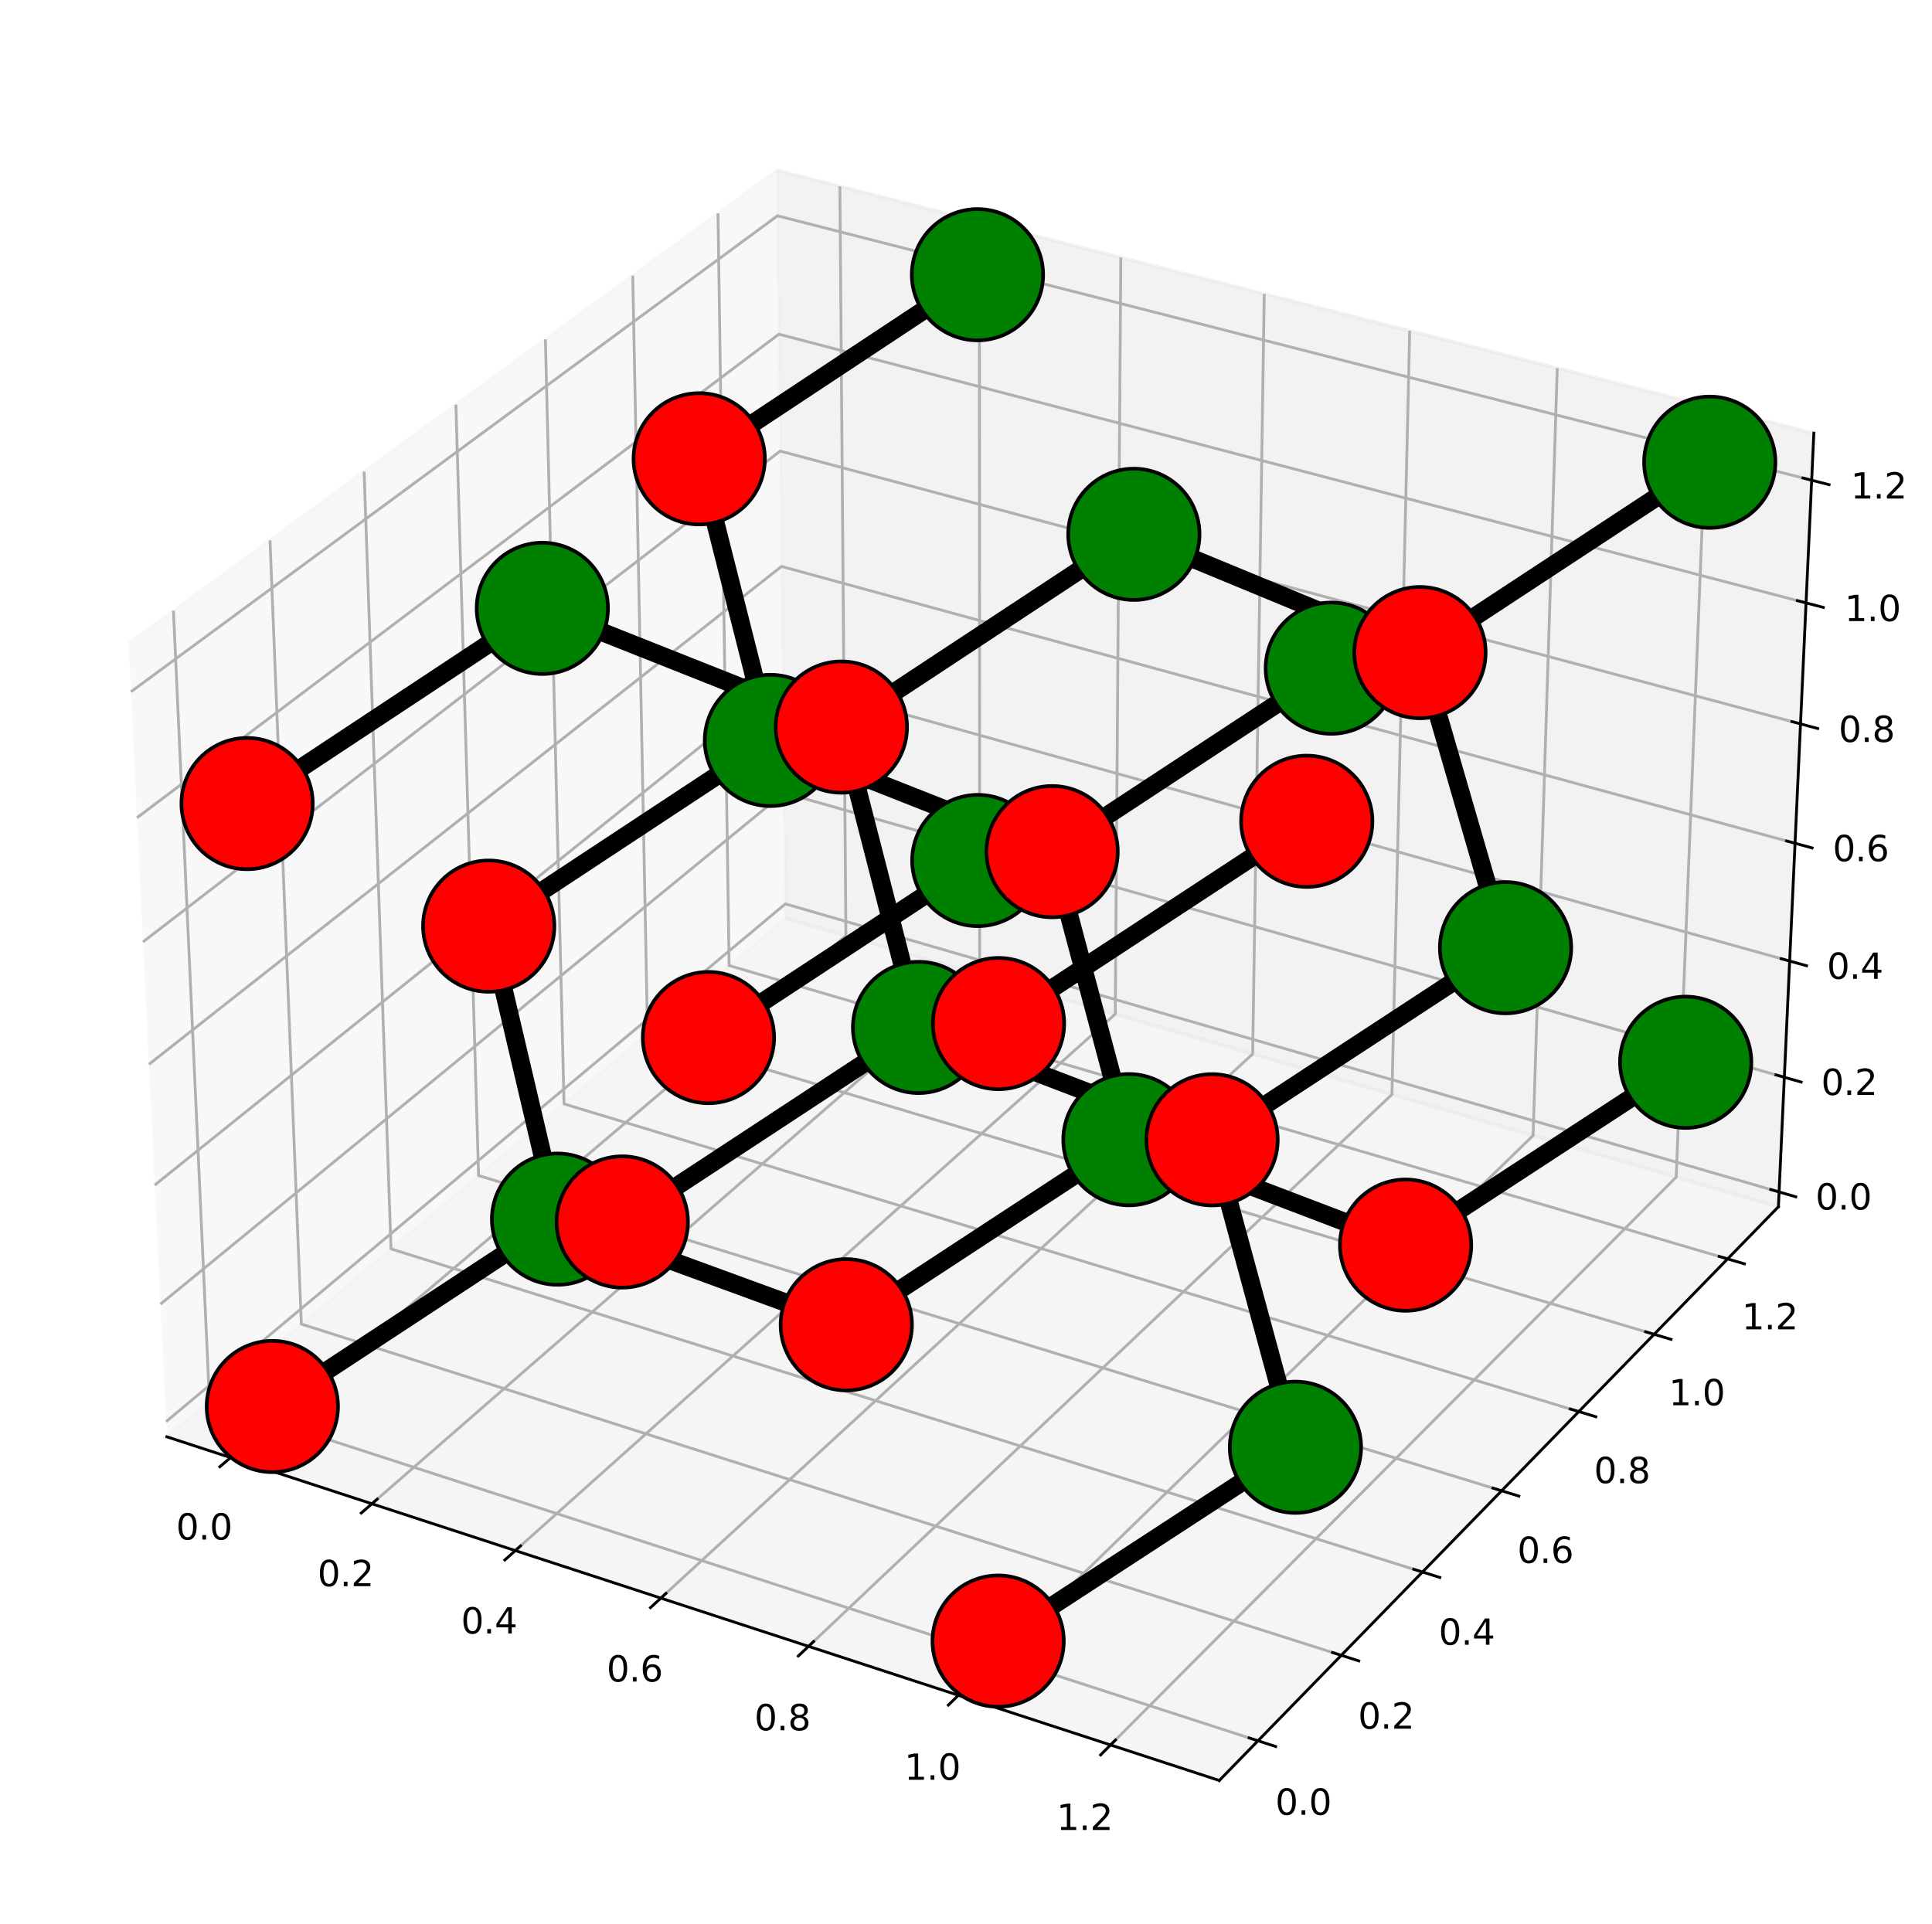 <?xml version="1.0" encoding="utf-8" standalone="no"?>
<!DOCTYPE svg PUBLIC "-//W3C//DTD SVG 1.1//EN"
  "http://www.w3.org/Graphics/SVG/1.1/DTD/svg11.dtd">
<svg xmlns:xlink="http://www.w3.org/1999/xlink" width="548.805pt" height="546.624pt" viewBox="0 0 548.805 546.624" xmlns="http://www.w3.org/2000/svg" version="1.1">
 <defs>
  <style type="text/css">*{stroke-linejoin: round; stroke-linecap: butt}</style>
 </defs>
 <g id="figure_1">
  <g id="patch_1">
   <path d="M 0 546.624 
L 548.805 546.624 
L 548.805 0 
L 0 0 
z
" style="fill: #ffffff"/>
  </g>
  <g id="patch_2">
   <path d="M 7.2 539.424 
L 539.424 539.424 
L 539.424 7.2 
L 7.2 7.2 
z
" style="fill: #ffffff"/>
  </g>
  <g id="pane3d_1">
   <g id="patch_3">
    <path d="M 47.387 408.195 
L 223.144 260.871 
L 220.701 48.404 
L 36.532 182.802 
" style="fill: #f2f2f2; opacity: 0.5; stroke: #f2f2f2; stroke-linejoin: miter"/>
   </g>
  </g>
  <g id="pane3d_2">
   <g id="patch_4">
    <path d="M 223.144 260.871 
L 505.173 342.846 
L 515.237 123.06 
L 220.701 48.404 
" style="fill: #e6e6e6; opacity: 0.5; stroke: #e6e6e6; stroke-linejoin: miter"/>
   </g>
  </g>
  <g id="pane3d_3">
   <g id="patch_5">
    <path d="M 47.387 408.195 
L 346.351 505.836 
L 505.173 342.846 
L 223.144 260.871 
" style="fill: #ececec; opacity: 0.5; stroke: #ececec; stroke-linejoin: miter"/>
   </g>
  </g>
  <g id="grid3d_1">
   <g id="Line3DCollection_1">
    <path d="M 65.493 414.108 
L 240.296 265.856 
L 238.578 52.935 
" style="fill: none; stroke: #b0b0b0; stroke-width: 0.8"/>
    <path d="M 105.644 427.222 
L 278.297 276.902 
L 278.203 62.979 
" style="fill: none; stroke: #b0b0b0; stroke-width: 0.8"/>
    <path d="M 146.381 440.526 
L 316.807 288.095 
L 318.38 73.163 
" style="fill: none; stroke: #b0b0b0; stroke-width: 0.8"/>
    <path d="M 187.718 454.027 
L 355.836 299.439 
L 359.123 83.49 
" style="fill: none; stroke: #b0b0b0; stroke-width: 0.8"/>
    <path d="M 229.667 467.727 
L 395.395 310.938 
L 400.443 93.963 
" style="fill: none; stroke: #b0b0b0; stroke-width: 0.8"/>
    <path d="M 272.242 481.633 
L 435.495 322.593 
L 442.353 104.586 
" style="fill: none; stroke: #b0b0b0; stroke-width: 0.8"/>
    <path d="M 315.458 495.747 
L 476.146 334.409 
L 484.866 115.362 
" style="fill: none; stroke: #b0b0b0; stroke-width: 0.8"/>
   </g>
  </g>
  <g id="grid3d_2">
   <g id="Line3DCollection_2">
    <path d="M 49.268 173.508 
L 59.498 398.043 
L 357.34 494.559 
" style="fill: none; stroke: #b0b0b0; stroke-width: 0.8"/>
    <path d="M 76.695 153.493 
L 85.601 376.162 
L 381.002 470.275 
" style="fill: none; stroke: #b0b0b0; stroke-width: 0.8"/>
    <path d="M 103.43 133.983 
L 111.075 354.81 
L 404.064 446.608 
" style="fill: none; stroke: #b0b0b0; stroke-width: 0.8"/>
    <path d="M 129.5 114.958 
L 135.942 333.966 
L 426.548 423.534 
" style="fill: none; stroke: #b0b0b0; stroke-width: 0.8"/>
    <path d="M 154.93 96.401 
L 160.223 313.613 
L 448.476 401.031 
" style="fill: none; stroke: #b0b0b0; stroke-width: 0.8"/>
    <path d="M 179.741 78.295 
L 183.94 293.733 
L 469.867 379.078 
" style="fill: none; stroke: #b0b0b0; stroke-width: 0.8"/>
    <path d="M 203.958 60.623 
L 207.11 274.311 
L 490.742 357.655 
" style="fill: none; stroke: #b0b0b0; stroke-width: 0.8"/>
   </g>
  </g>
  <g id="grid3d_3">
   <g id="Line3DCollection_3">
    <path d="M 505.366 338.635 
L 223.097 256.792 
L 47.179 403.883 
" style="fill: none; stroke: #b0b0b0; stroke-width: 0.8"/>
    <path d="M 506.858 306.053 
L 222.735 225.241 
L 45.572 370.516 
" style="fill: none; stroke: #b0b0b0; stroke-width: 0.8"/>
    <path d="M 508.37 273.036 
L 222.367 193.289 
L 43.943 336.686 
" style="fill: none; stroke: #b0b0b0; stroke-width: 0.8"/>
    <path d="M 509.902 239.575 
L 221.995 160.927 
L 42.291 302.384 
" style="fill: none; stroke: #b0b0b0; stroke-width: 0.8"/>
    <path d="M 511.455 205.661 
L 221.618 128.149 
L 40.616 267.599 
" style="fill: none; stroke: #b0b0b0; stroke-width: 0.8"/>
    <path d="M 513.029 171.284 
L 221.236 94.945 
L 38.917 232.321 
" style="fill: none; stroke: #b0b0b0; stroke-width: 0.8"/>
    <path d="M 514.625 136.436 
L 220.85 61.308 
L 37.194 196.54 
" style="fill: none; stroke: #b0b0b0; stroke-width: 0.8"/>
   </g>
  </g>
  <g id="axis3d_1">
   <g id="line2d_1">
    <path d="M 47.387 408.195 
L 346.351 505.836 
" style="fill: none; stroke: #000000; stroke-width: 0.8; stroke-linecap: square"/>
   </g>
   <g id="xtick_1">
    <g id="line2d_2">
     <path d="M 67.016 412.817 
L 62.443 416.696 
" style="fill: none; stroke: #000000; stroke-width: 0.8; stroke-linecap: square"/>
    </g>
    <g id="text_1">
     <!-- 0.0 -->
     <g transform="translate(50.027 437.388) scale(0.1 -0.1)">
      <defs>
       <path id="DejaVuSans-30" d="M 2034 4250 
Q 1547 4250 1301 3770 
Q 1056 3291 1056 2328 
Q 1056 1369 1301 889 
Q 1547 409 2034 409 
Q 2525 409 2770 889 
Q 3016 1369 3016 2328 
Q 3016 3291 2770 3770 
Q 2525 4250 2034 4250 
z
M 2034 4750 
Q 2819 4750 3233 4129 
Q 3647 3509 3647 2328 
Q 3647 1150 3233 529 
Q 2819 -91 2034 -91 
Q 1250 -91 836 529 
Q 422 1150 422 2328 
Q 422 3509 836 4129 
Q 1250 4750 2034 4750 
z
" transform="scale(0.016)"/>
       <path id="DejaVuSans-2e" d="M 684 794 
L 1344 794 
L 1344 0 
L 684 0 
L 684 794 
z
" transform="scale(0.016)"/>
      </defs>
      <use xlink:href="#DejaVuSans-30"/>
      <use xlink:href="#DejaVuSans-2e" x="63.623"/>
      <use xlink:href="#DejaVuSans-30" x="95.41"/>
     </g>
    </g>
   </g>
   <g id="xtick_2">
    <g id="line2d_3">
     <path d="M 107.149 425.912 
L 102.629 429.847 
" style="fill: none; stroke: #000000; stroke-width: 0.8; stroke-linecap: square"/>
    </g>
    <g id="text_2">
     <!-- 0.2 -->
     <g transform="translate(90.198 450.64) scale(0.1 -0.1)">
      <defs>
       <path id="DejaVuSans-32" d="M 1228 531 
L 3431 531 
L 3431 0 
L 469 0 
L 469 531 
Q 828 903 1448 1529 
Q 2069 2156 2228 2338 
Q 2531 2678 2651 2914 
Q 2772 3150 2772 3378 
Q 2772 3750 2511 3984 
Q 2250 4219 1831 4219 
Q 1534 4219 1204 4116 
Q 875 4013 500 3803 
L 500 4441 
Q 881 4594 1212 4672 
Q 1544 4750 1819 4750 
Q 2544 4750 2975 4387 
Q 3406 4025 3406 3419 
Q 3406 3131 3298 2873 
Q 3191 2616 2906 2266 
Q 2828 2175 2409 1742 
Q 1991 1309 1228 531 
z
" transform="scale(0.016)"/>
      </defs>
      <use xlink:href="#DejaVuSans-30"/>
      <use xlink:href="#DejaVuSans-2e" x="63.623"/>
      <use xlink:href="#DejaVuSans-32" x="95.41"/>
     </g>
    </g>
   </g>
   <g id="xtick_3">
    <g id="line2d_4">
     <path d="M 147.867 439.197 
L 143.403 443.19 
" style="fill: none; stroke: #000000; stroke-width: 0.8; stroke-linecap: square"/>
    </g>
    <g id="text_3">
     <!-- 0.4 -->
     <g transform="translate(130.957 464.086) scale(0.1 -0.1)">
      <defs>
       <path id="DejaVuSans-34" d="M 2419 4116 
L 825 1625 
L 2419 1625 
L 2419 4116 
z
M 2253 4666 
L 3047 4666 
L 3047 1625 
L 3713 1625 
L 3713 1100 
L 3047 1100 
L 3047 0 
L 2419 0 
L 2419 1100 
L 313 1100 
L 313 1709 
L 2253 4666 
z
" transform="scale(0.016)"/>
      </defs>
      <use xlink:href="#DejaVuSans-30"/>
      <use xlink:href="#DejaVuSans-2e" x="63.623"/>
      <use xlink:href="#DejaVuSans-34" x="95.41"/>
     </g>
    </g>
   </g>
   <g id="xtick_4">
    <g id="line2d_5">
     <path d="M 189.184 452.678 
L 184.778 456.73 
" style="fill: none; stroke: #000000; stroke-width: 0.8; stroke-linecap: square"/>
    </g>
    <g id="text_4">
     <!-- 0.6 -->
     <g transform="translate(172.317 477.729) scale(0.1 -0.1)">
      <defs>
       <path id="DejaVuSans-36" d="M 2113 2584 
Q 1688 2584 1439 2293 
Q 1191 2003 1191 1497 
Q 1191 994 1439 701 
Q 1688 409 2113 409 
Q 2538 409 2786 701 
Q 3034 994 3034 1497 
Q 3034 2003 2786 2293 
Q 2538 2584 2113 2584 
z
M 3366 4563 
L 3366 3988 
Q 3128 4100 2886 4159 
Q 2644 4219 2406 4219 
Q 1781 4219 1451 3797 
Q 1122 3375 1075 2522 
Q 1259 2794 1537 2939 
Q 1816 3084 2150 3084 
Q 2853 3084 3261 2657 
Q 3669 2231 3669 1497 
Q 3669 778 3244 343 
Q 2819 -91 2113 -91 
Q 1303 -91 875 529 
Q 447 1150 447 2328 
Q 447 3434 972 4092 
Q 1497 4750 2381 4750 
Q 2619 4750 2861 4703 
Q 3103 4656 3366 4563 
z
" transform="scale(0.016)"/>
      </defs>
      <use xlink:href="#DejaVuSans-30"/>
      <use xlink:href="#DejaVuSans-2e" x="63.623"/>
      <use xlink:href="#DejaVuSans-36" x="95.41"/>
     </g>
    </g>
   </g>
   <g id="xtick_5">
    <g id="line2d_6">
     <path d="M 231.114 466.359 
L 226.767 470.471 
" style="fill: none; stroke: #000000; stroke-width: 0.8; stroke-linecap: square"/>
    </g>
    <g id="text_5">
     <!-- 0.8 -->
     <g transform="translate(214.291 491.576) scale(0.1 -0.1)">
      <defs>
       <path id="DejaVuSans-38" d="M 2034 2216 
Q 1584 2216 1326 1975 
Q 1069 1734 1069 1313 
Q 1069 891 1326 650 
Q 1584 409 2034 409 
Q 2484 409 2743 651 
Q 3003 894 3003 1313 
Q 3003 1734 2745 1975 
Q 2488 2216 2034 2216 
z
M 1403 2484 
Q 997 2584 770 2862 
Q 544 3141 544 3541 
Q 544 4100 942 4425 
Q 1341 4750 2034 4750 
Q 2731 4750 3128 4425 
Q 3525 4100 3525 3541 
Q 3525 3141 3298 2862 
Q 3072 2584 2669 2484 
Q 3125 2378 3379 2068 
Q 3634 1759 3634 1313 
Q 3634 634 3220 271 
Q 2806 -91 2034 -91 
Q 1263 -91 848 271 
Q 434 634 434 1313 
Q 434 1759 690 2068 
Q 947 2378 1403 2484 
z
M 1172 3481 
Q 1172 3119 1398 2916 
Q 1625 2713 2034 2713 
Q 2441 2713 2670 2916 
Q 2900 3119 2900 3481 
Q 2900 3844 2670 4047 
Q 2441 4250 2034 4250 
Q 1625 4250 1398 4047 
Q 1172 3844 1172 3481 
z
" transform="scale(0.016)"/>
      </defs>
      <use xlink:href="#DejaVuSans-30"/>
      <use xlink:href="#DejaVuSans-2e" x="63.623"/>
      <use xlink:href="#DejaVuSans-38" x="95.41"/>
     </g>
    </g>
   </g>
   <g id="xtick_6">
    <g id="line2d_7">
     <path d="M 273.668 480.243 
L 269.384 484.417 
" style="fill: none; stroke: #000000; stroke-width: 0.8; stroke-linecap: square"/>
    </g>
    <g id="text_6">
     <!-- 1.0 -->
     <g transform="translate(256.893 505.629) scale(0.1 -0.1)">
      <defs>
       <path id="DejaVuSans-31" d="M 794 531 
L 1825 531 
L 1825 4091 
L 703 3866 
L 703 4441 
L 1819 4666 
L 2450 4666 
L 2450 531 
L 3481 531 
L 3481 0 
L 794 0 
L 794 531 
z
" transform="scale(0.016)"/>
      </defs>
      <use xlink:href="#DejaVuSans-31"/>
      <use xlink:href="#DejaVuSans-2e" x="63.623"/>
      <use xlink:href="#DejaVuSans-30" x="95.41"/>
     </g>
    </g>
   </g>
   <g id="xtick_7">
    <g id="line2d_8">
     <path d="M 316.863 494.337 
L 312.643 498.573 
" style="fill: none; stroke: #000000; stroke-width: 0.8; stroke-linecap: square"/>
    </g>
    <g id="text_7">
     <!-- 1.2 -->
     <g transform="translate(300.137 519.894) scale(0.1 -0.1)">
      <use xlink:href="#DejaVuSans-31"/>
      <use xlink:href="#DejaVuSans-2e" x="63.623"/>
      <use xlink:href="#DejaVuSans-32" x="95.41"/>
     </g>
    </g>
   </g>
  </g>
  <g id="axis3d_2">
   <g id="line2d_9">
    <path d="M 505.173 342.846 
L 346.351 505.836 
" style="fill: none; stroke: #000000; stroke-width: 0.8; stroke-linecap: square"/>
   </g>
   <g id="xtick_8">
    <g id="line2d_10">
     <path d="M 354.83 493.745 
L 362.366 496.187 
" style="fill: none; stroke: #000000; stroke-width: 0.8; stroke-linecap: square"/>
    </g>
    <g id="text_8">
     <!-- 0.0 -->
     <g transform="translate(362.265 515.576) scale(0.1 -0.1)">
      <use xlink:href="#DejaVuSans-30"/>
      <use xlink:href="#DejaVuSans-2e" x="63.623"/>
      <use xlink:href="#DejaVuSans-30" x="95.41"/>
     </g>
    </g>
   </g>
   <g id="xtick_9">
    <g id="line2d_11">
     <path d="M 378.515 469.482 
L 385.984 471.862 
" style="fill: none; stroke: #000000; stroke-width: 0.8; stroke-linecap: square"/>
    </g>
    <g id="text_9">
     <!-- 0.2 -->
     <g transform="translate(385.769 491.113) scale(0.1 -0.1)">
      <use xlink:href="#DejaVuSans-30"/>
      <use xlink:href="#DejaVuSans-2e" x="63.623"/>
      <use xlink:href="#DejaVuSans-32" x="95.41"/>
     </g>
    </g>
   </g>
   <g id="xtick_10">
    <g id="line2d_12">
     <path d="M 401.598 445.835 
L 409.002 448.155 
" style="fill: none; stroke: #000000; stroke-width: 0.8; stroke-linecap: square"/>
    </g>
    <g id="text_10">
     <!-- 0.4 -->
     <g transform="translate(408.676 467.271) scale(0.1 -0.1)">
      <use xlink:href="#DejaVuSans-30"/>
      <use xlink:href="#DejaVuSans-2e" x="63.623"/>
      <use xlink:href="#DejaVuSans-34" x="95.41"/>
     </g>
    </g>
   </g>
   <g id="xtick_11">
    <g id="line2d_13">
     <path d="M 424.104 422.78 
L 431.443 425.042 
" style="fill: none; stroke: #000000; stroke-width: 0.8; stroke-linecap: square"/>
    </g>
    <g id="text_11">
     <!-- 0.6 -->
     <g transform="translate(431.009 444.026) scale(0.1 -0.1)">
      <use xlink:href="#DejaVuSans-30"/>
      <use xlink:href="#DejaVuSans-2e" x="63.623"/>
      <use xlink:href="#DejaVuSans-36" x="95.41"/>
     </g>
    </g>
   </g>
   <g id="xtick_12">
    <g id="line2d_14">
     <path d="M 446.053 400.296 
L 453.328 402.502 
" style="fill: none; stroke: #000000; stroke-width: 0.8; stroke-linecap: square"/>
    </g>
    <g id="text_12">
     <!-- 0.8 -->
     <g transform="translate(452.789 421.357) scale(0.1 -0.1)">
      <use xlink:href="#DejaVuSans-30"/>
      <use xlink:href="#DejaVuSans-2e" x="63.623"/>
      <use xlink:href="#DejaVuSans-38" x="95.41"/>
     </g>
    </g>
   </g>
   <g id="xtick_13">
    <g id="line2d_15">
     <path d="M 467.465 378.361 
L 474.677 380.514 
" style="fill: none; stroke: #000000; stroke-width: 0.8; stroke-linecap: square"/>
    </g>
    <g id="text_13">
     <!-- 1.0 -->
     <g transform="translate(474.037 399.243) scale(0.1 -0.1)">
      <use xlink:href="#DejaVuSans-31"/>
      <use xlink:href="#DejaVuSans-2e" x="63.623"/>
      <use xlink:href="#DejaVuSans-30" x="95.41"/>
     </g>
    </g>
   </g>
   <g id="xtick_14">
    <g id="line2d_16">
     <path d="M 488.36 356.956 
L 495.51 359.057 
" style="fill: none; stroke: #000000; stroke-width: 0.8; stroke-linecap: square"/>
    </g>
    <g id="text_14">
     <!-- 1.2 -->
     <g transform="translate(494.771 377.662) scale(0.1 -0.1)">
      <use xlink:href="#DejaVuSans-31"/>
      <use xlink:href="#DejaVuSans-2e" x="63.623"/>
      <use xlink:href="#DejaVuSans-32" x="95.41"/>
     </g>
    </g>
   </g>
  </g>
  <g id="axis3d_3">
   <g id="line2d_17">
    <path d="M 505.173 342.846 
L 515.237 123.06 
" style="fill: none; stroke: #000000; stroke-width: 0.8; stroke-linecap: square"/>
   </g>
   <g id="xtick_15">
    <g id="line2d_18">
     <path d="M 502.997 337.948 
L 510.109 340.01 
" style="fill: none; stroke: #000000; stroke-width: 0.8; stroke-linecap: square"/>
    </g>
    <g id="text_15">
     <!-- 0.0 -->
     <g transform="translate(515.705 343.628) scale(0.1 -0.1)">
      <use xlink:href="#DejaVuSans-30"/>
      <use xlink:href="#DejaVuSans-2e" x="63.623"/>
      <use xlink:href="#DejaVuSans-30" x="95.41"/>
     </g>
    </g>
   </g>
   <g id="xtick_16">
    <g id="line2d_19">
     <path d="M 504.472 305.374 
L 511.634 307.411 
" style="fill: none; stroke: #000000; stroke-width: 0.8; stroke-linecap: square"/>
    </g>
    <g id="text_16">
     <!-- 0.2 -->
     <g transform="translate(517.316 311.079) scale(0.1 -0.1)">
      <use xlink:href="#DejaVuSans-30"/>
      <use xlink:href="#DejaVuSans-2e" x="63.623"/>
      <use xlink:href="#DejaVuSans-32" x="95.41"/>
     </g>
    </g>
   </g>
   <g id="xtick_17">
    <g id="line2d_20">
     <path d="M 505.968 272.366 
L 513.179 274.377 
" style="fill: none; stroke: #000000; stroke-width: 0.8; stroke-linecap: square"/>
    </g>
    <g id="text_17">
     <!-- 0.4 -->
     <g transform="translate(518.949 278.095) scale(0.1 -0.1)">
      <use xlink:href="#DejaVuSans-30"/>
      <use xlink:href="#DejaVuSans-2e" x="63.623"/>
      <use xlink:href="#DejaVuSans-34" x="95.41"/>
     </g>
    </g>
   </g>
   <g id="xtick_18">
    <g id="line2d_21">
     <path d="M 507.483 238.914 
L 514.745 240.898 
" style="fill: none; stroke: #000000; stroke-width: 0.8; stroke-linecap: square"/>
    </g>
    <g id="text_18">
     <!-- 0.6 -->
     <g transform="translate(520.603 244.668) scale(0.1 -0.1)">
      <use xlink:href="#DejaVuSans-30"/>
      <use xlink:href="#DejaVuSans-2e" x="63.623"/>
      <use xlink:href="#DejaVuSans-36" x="95.41"/>
     </g>
    </g>
   </g>
   <g id="xtick_19">
    <g id="line2d_22">
     <path d="M 509.019 205.009 
L 516.332 206.965 
" style="fill: none; stroke: #000000; stroke-width: 0.8; stroke-linecap: square"/>
    </g>
    <g id="text_19">
     <!-- 0.8 -->
     <g transform="translate(522.28 210.789) scale(0.1 -0.1)">
      <use xlink:href="#DejaVuSans-30"/>
      <use xlink:href="#DejaVuSans-2e" x="63.623"/>
      <use xlink:href="#DejaVuSans-38" x="95.41"/>
     </g>
    </g>
   </g>
   <g id="xtick_20">
    <g id="line2d_23">
     <path d="M 510.576 170.642 
L 517.941 172.569 
" style="fill: none; stroke: #000000; stroke-width: 0.8; stroke-linecap: square"/>
    </g>
    <g id="text_20">
     <!-- 1.0 -->
     <g transform="translate(523.979 176.449) scale(0.1 -0.1)">
      <use xlink:href="#DejaVuSans-31"/>
      <use xlink:href="#DejaVuSans-2e" x="63.623"/>
      <use xlink:href="#DejaVuSans-30" x="95.41"/>
     </g>
    </g>
   </g>
   <g id="xtick_21">
    <g id="line2d_24">
     <path d="M 512.154 135.804 
L 519.572 137.701 
" style="fill: none; stroke: #000000; stroke-width: 0.8; stroke-linecap: square"/>
    </g>
    <g id="text_21">
     <!-- 1.2 -->
     <g transform="translate(525.702 141.639) scale(0.1 -0.1)">
      <use xlink:href="#DejaVuSans-31"/>
      <use xlink:href="#DejaVuSans-2e" x="63.623"/>
      <use xlink:href="#DejaVuSans-32" x="95.41"/>
     </g>
    </g>
   </g>
  </g>
  <g id="axes_1">
   <g id="Line3DCollection_4">
    <path d="M 77.361 399.585 
L 158.377 346.358 
" clip-path="url(#paaaef1f39a)" style="fill: none; stroke: #000000; stroke-width: 5.18"/>
    <path d="M 283.53 466.236 
L 367.984 411.164 
" clip-path="url(#paaaef1f39a)" style="fill: none; stroke: #000000; stroke-width: 5.18"/>
    <path d="M 240.401 376.367 
L 158.377 346.358 
" clip-path="url(#paaaef1f39a)" style="fill: none; stroke: #000000; stroke-width: 5.18"/>
    <path d="M 240.401 376.367 
L 320.685 323.784 
" clip-path="url(#paaaef1f39a)" style="fill: none; stroke: #000000; stroke-width: 5.18"/>
    <path d="M 176.764 347.161 
L 158.377 346.358 
" clip-path="url(#paaaef1f39a)" style="fill: none; stroke: #000000; stroke-width: 5.18"/>
    <path d="M 176.764 347.161 
L 260.925 291.894 
" clip-path="url(#paaaef1f39a)" style="fill: none; stroke: #000000; stroke-width: 5.18"/>
    <path d="M 138.823 263.113 
L 158.377 346.358 
" clip-path="url(#paaaef1f39a)" style="fill: none; stroke: #000000; stroke-width: 5.18"/>
    <path d="M 138.823 263.113 
L 218.842 210.353 
" clip-path="url(#paaaef1f39a)" style="fill: none; stroke: #000000; stroke-width: 5.18"/>
    <path d="M 298.863 241.952 
L 320.685 323.784 
" clip-path="url(#paaaef1f39a)" style="fill: none; stroke: #000000; stroke-width: 5.18"/>
    <path d="M 298.863 241.952 
L 277.752 244.469 
" clip-path="url(#paaaef1f39a)" style="fill: none; stroke: #000000; stroke-width: 5.18"/>
    <path d="M 298.863 241.952 
L 218.842 210.353 
" clip-path="url(#paaaef1f39a)" style="fill: none; stroke: #000000; stroke-width: 5.18"/>
    <path d="M 298.863 241.952 
L 378.167 189.826 
" clip-path="url(#paaaef1f39a)" style="fill: none; stroke: #000000; stroke-width: 5.18"/>
    <path d="M 239.004 206.562 
L 260.925 291.894 
" clip-path="url(#paaaef1f39a)" style="fill: none; stroke: #000000; stroke-width: 5.18"/>
    <path d="M 239.004 206.562 
L 218.842 210.353 
" clip-path="url(#paaaef1f39a)" style="fill: none; stroke: #000000; stroke-width: 5.18"/>
    <path d="M 239.004 206.562 
L 154.055 172.833 
" clip-path="url(#paaaef1f39a)" style="fill: none; stroke: #000000; stroke-width: 5.18"/>
    <path d="M 239.004 206.562 
L 322.088 151.8 
" clip-path="url(#paaaef1f39a)" style="fill: none; stroke: #000000; stroke-width: 5.18"/>
    <path d="M 283.641 290.796 
L 260.925 291.894 
" clip-path="url(#paaaef1f39a)" style="fill: none; stroke: #000000; stroke-width: 5.18"/>
    <path d="M 283.641 290.796 
L 371.2 233.326 
" clip-path="url(#paaaef1f39a)" style="fill: none; stroke: #000000; stroke-width: 5.18"/>
    <path d="M 198.616 130.346 
L 218.842 210.353 
" clip-path="url(#paaaef1f39a)" style="fill: none; stroke: #000000; stroke-width: 5.18"/>
    <path d="M 198.616 130.346 
L 277.661 78.048 
" clip-path="url(#paaaef1f39a)" style="fill: none; stroke: #000000; stroke-width: 5.18"/>
    <path d="M 344.3 323.816 
L 367.984 411.164 
" clip-path="url(#paaaef1f39a)" style="fill: none; stroke: #000000; stroke-width: 5.18"/>
    <path d="M 344.3 323.816 
L 320.685 323.784 
" clip-path="url(#paaaef1f39a)" style="fill: none; stroke: #000000; stroke-width: 5.18"/>
    <path d="M 344.3 323.816 
L 260.925 291.894 
" clip-path="url(#paaaef1f39a)" style="fill: none; stroke: #000000; stroke-width: 5.18"/>
    <path d="M 344.3 323.816 
L 427.67 269.243 
" clip-path="url(#paaaef1f39a)" style="fill: none; stroke: #000000; stroke-width: 5.18"/>
    <path d="M 399.276 353.743 
L 320.685 323.784 
" clip-path="url(#paaaef1f39a)" style="fill: none; stroke: #000000; stroke-width: 5.18"/>
    <path d="M 399.276 353.743 
L 478.839 301.789 
" clip-path="url(#paaaef1f39a)" style="fill: none; stroke: #000000; stroke-width: 5.18"/>
    <path d="M 70.186 228.296 
L 154.055 172.833 
" clip-path="url(#paaaef1f39a)" style="fill: none; stroke: #000000; stroke-width: 5.18"/>
    <path d="M 201.246 294.778 
L 277.752 244.469 
" clip-path="url(#paaaef1f39a)" style="fill: none; stroke: #000000; stroke-width: 5.18"/>
    <path d="M 403.36 185.403 
L 427.67 269.243 
" clip-path="url(#paaaef1f39a)" style="fill: none; stroke: #000000; stroke-width: 5.18"/>
    <path d="M 403.36 185.403 
L 378.167 189.826 
" clip-path="url(#paaaef1f39a)" style="fill: none; stroke: #000000; stroke-width: 5.18"/>
    <path d="M 403.36 185.403 
L 322.088 151.8 
" clip-path="url(#paaaef1f39a)" style="fill: none; stroke: #000000; stroke-width: 5.18"/>
    <path d="M 403.36 185.403 
L 485.673 131.323 
" clip-path="url(#paaaef1f39a)" style="fill: none; stroke: #000000; stroke-width: 5.18"/>
   </g>
   <g id="Path3DCollection_1">
    <defs>
     <path id="C0_0_c55d91ffde" d="M 0 18.649 
C 4.946 18.649 9.689 16.684 13.187 13.187 
C 16.684 9.689 18.649 4.946 18.649 -0 
C 18.649 -4.946 16.684 -9.689 13.187 -13.187 
C 9.689 -16.684 4.946 -18.649 0 -18.649 
C -4.946 -18.649 -9.689 -16.684 -13.187 -13.187 
C -16.684 -9.689 -18.649 -4.946 -18.649 0 
C -18.649 4.946 -16.684 9.689 -13.187 13.187 
C -9.689 16.684 -4.946 18.649 0 18.649 
z
"/>
    </defs>
    <g clip-path="url(#paaaef1f39a)">
     <use xlink:href="#C0_0_c55d91ffde" x="201.246" y="294.778" style="fill: #ff0000; stroke: #000000; stroke-width: 1.036"/>
    </g>
    <g clip-path="url(#paaaef1f39a)">
     <use xlink:href="#C0_0_c55d91ffde" x="277.752" y="244.469" style="fill: #008000; stroke: #000000; stroke-width: 1.036"/>
    </g>
    <g clip-path="url(#paaaef1f39a)">
     <use xlink:href="#C0_0_c55d91ffde" x="198.616" y="130.346" style="fill: #ff0000; stroke: #000000; stroke-width: 1.036"/>
    </g>
    <g clip-path="url(#paaaef1f39a)">
     <use xlink:href="#C0_0_c55d91ffde" x="298.863" y="241.952" style="fill: #ff0000; stroke: #000000; stroke-width: 1.036"/>
    </g>
    <g clip-path="url(#paaaef1f39a)">
     <use xlink:href="#C0_0_c55d91ffde" x="399.276" y="353.743" style="fill: #ff0000; stroke: #000000; stroke-width: 1.036"/>
    </g>
    <g clip-path="url(#paaaef1f39a)">
     <use xlink:href="#C0_0_c55d91ffde" x="277.661" y="78.048" style="fill: #008000; stroke: #000000; stroke-width: 1.036"/>
    </g>
    <g clip-path="url(#paaaef1f39a)">
     <use xlink:href="#C0_0_c55d91ffde" x="378.167" y="189.826" style="fill: #008000; stroke: #000000; stroke-width: 1.036"/>
    </g>
    <g clip-path="url(#paaaef1f39a)">
     <use xlink:href="#C0_0_c55d91ffde" x="478.839" y="301.789" style="fill: #008000; stroke: #000000; stroke-width: 1.036"/>
    </g>
    <g clip-path="url(#paaaef1f39a)">
     <use xlink:href="#C0_0_c55d91ffde" x="138.823" y="263.113" style="fill: #ff0000; stroke: #000000; stroke-width: 1.036"/>
    </g>
    <g clip-path="url(#paaaef1f39a)">
     <use xlink:href="#C0_0_c55d91ffde" x="240.401" y="376.367" style="fill: #ff0000; stroke: #000000; stroke-width: 1.036"/>
    </g>
    <g clip-path="url(#paaaef1f39a)">
     <use xlink:href="#C0_0_c55d91ffde" x="218.842" y="210.353" style="fill: #008000; stroke: #000000; stroke-width: 1.036"/>
    </g>
    <g clip-path="url(#paaaef1f39a)">
     <use xlink:href="#C0_0_c55d91ffde" x="320.685" y="323.784" style="fill: #008000; stroke: #000000; stroke-width: 1.036"/>
    </g>
    <g clip-path="url(#paaaef1f39a)">
     <use xlink:href="#C0_0_c55d91ffde" x="77.361" y="399.585" style="fill: #ff0000; stroke: #000000; stroke-width: 1.036"/>
    </g>
    <g clip-path="url(#paaaef1f39a)">
     <use xlink:href="#C0_0_c55d91ffde" x="158.377" y="346.358" style="fill: #008000; stroke: #000000; stroke-width: 1.036"/>
    </g>
    <g clip-path="url(#paaaef1f39a)">
     <use xlink:href="#C0_0_c55d91ffde" x="403.36" y="185.403" style="fill: #ff0000; stroke: #000000; stroke-width: 1.036"/>
    </g>
    <g clip-path="url(#paaaef1f39a)">
     <use xlink:href="#C0_0_c55d91ffde" x="485.673" y="131.323" style="fill: #008000; stroke: #000000; stroke-width: 1.036"/>
    </g>
    <g clip-path="url(#paaaef1f39a)">
     <use xlink:href="#C0_0_c55d91ffde" x="239.004" y="206.562" style="fill: #ff0000; stroke: #000000; stroke-width: 1.036"/>
    </g>
    <g clip-path="url(#paaaef1f39a)">
     <use xlink:href="#C0_0_c55d91ffde" x="344.3" y="323.816" style="fill: #ff0000; stroke: #000000; stroke-width: 1.036"/>
    </g>
    <g clip-path="url(#paaaef1f39a)">
     <use xlink:href="#C0_0_c55d91ffde" x="322.088" y="151.8" style="fill: #008000; stroke: #000000; stroke-width: 1.036"/>
    </g>
    <g clip-path="url(#paaaef1f39a)">
     <use xlink:href="#C0_0_c55d91ffde" x="427.67" y="269.243" style="fill: #008000; stroke: #000000; stroke-width: 1.036"/>
    </g>
    <g clip-path="url(#paaaef1f39a)">
     <use xlink:href="#C0_0_c55d91ffde" x="70.186" y="228.296" style="fill: #ff0000; stroke: #000000; stroke-width: 1.036"/>
    </g>
    <g clip-path="url(#paaaef1f39a)">
     <use xlink:href="#C0_0_c55d91ffde" x="176.764" y="347.161" style="fill: #ff0000; stroke: #000000; stroke-width: 1.036"/>
    </g>
    <g clip-path="url(#paaaef1f39a)">
     <use xlink:href="#C0_0_c55d91ffde" x="283.53" y="466.236" style="fill: #ff0000; stroke: #000000; stroke-width: 1.036"/>
    </g>
    <g clip-path="url(#paaaef1f39a)">
     <use xlink:href="#C0_0_c55d91ffde" x="154.055" y="172.833" style="fill: #008000; stroke: #000000; stroke-width: 1.036"/>
    </g>
    <g clip-path="url(#paaaef1f39a)">
     <use xlink:href="#C0_0_c55d91ffde" x="260.925" y="291.894" style="fill: #008000; stroke: #000000; stroke-width: 1.036"/>
    </g>
    <g clip-path="url(#paaaef1f39a)">
     <use xlink:href="#C0_0_c55d91ffde" x="367.984" y="411.164" style="fill: #008000; stroke: #000000; stroke-width: 1.036"/>
    </g>
    <g clip-path="url(#paaaef1f39a)">
     <use xlink:href="#C0_0_c55d91ffde" x="283.641" y="290.796" style="fill: #ff0000; stroke: #000000; stroke-width: 1.036"/>
    </g>
    <g clip-path="url(#paaaef1f39a)">
     <use xlink:href="#C0_0_c55d91ffde" x="371.2" y="233.326" style="fill: #ff0000; stroke: #000000; stroke-width: 1.036"/>
    </g>
   </g>
  </g>
 </g>
 <defs>
  <clipPath id="paaaef1f39a">
   <rect x="7.2" y="7.2" width="532.224" height="532.224"/>
  </clipPath>
 </defs>
</svg>
